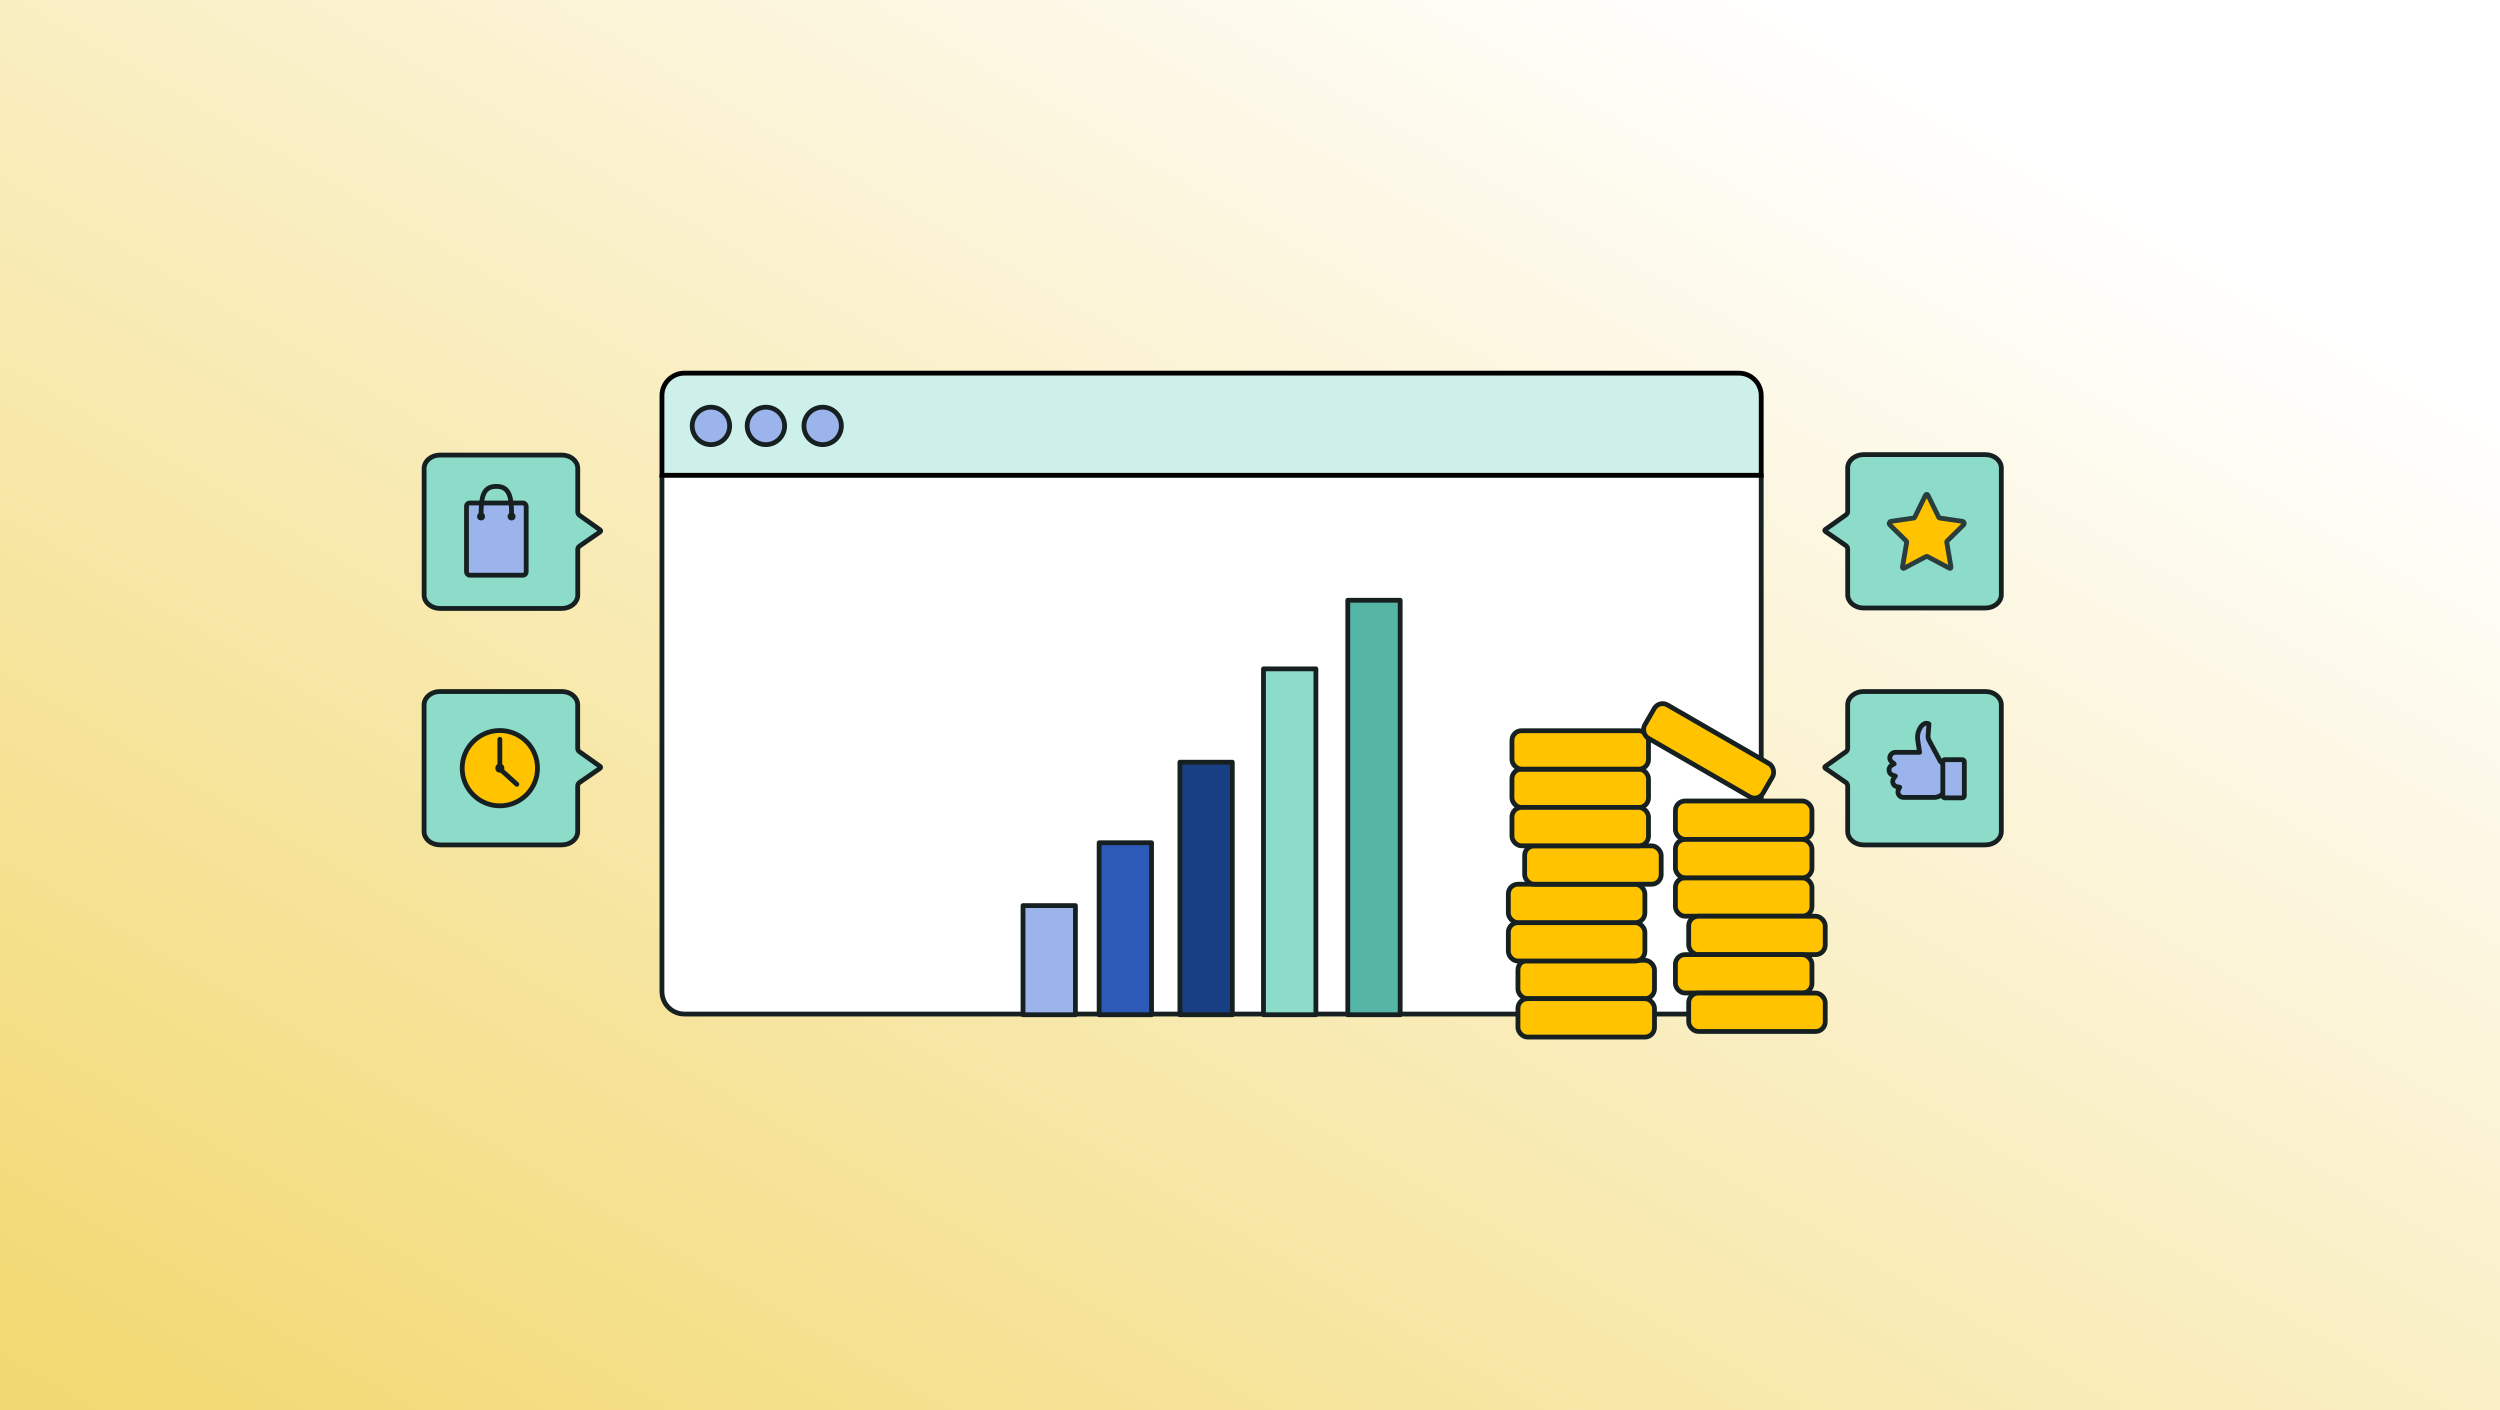 <svg xmlns="http://www.w3.org/2000/svg" xmlns:xlink="http://www.w3.org/1999/xlink" id="Layer_2" data-name="Layer 2" viewBox="0 0 780 440"><rect x="0" y="0" width="780" height="440" fill="#808080" stroke="none"/><defs><style> .cls-1, .cls-2, .cls-3, .cls-4, .cls-5, .cls-6, .cls-7, .cls-8, .cls-9, .cls-10, .cls-11, .cls-12, .cls-13 { stroke-width: 1.5px; } .cls-1, .cls-2, .cls-3, .cls-6, .cls-7 { stroke-miterlimit: 10; } .cls-1, .cls-3, .cls-4, .cls-5, .cls-7, .cls-8, .cls-9, .cls-10, .cls-11, .cls-12, .cls-13 { stroke: #172020; } .cls-1, .cls-13 { fill: none; } .cls-14 { fill: url(#linear-gradient); } .cls-14, .cls-15 { stroke-width: 0px; } .cls-2 { stroke: #293d3d; } .cls-2, .cls-3, .cls-11 { fill: #ffc300; } .cls-4 { fill: #183e84; } .cls-4, .cls-5, .cls-8, .cls-9, .cls-10, .cls-11, .cls-12, .cls-13 { stroke-linecap: round; stroke-linejoin: round; } .cls-5 { fill: #2d5ab7; } .cls-6 { fill: #cef0ea; stroke: #000; } .cls-7, .cls-8 { fill: #9bb5ec; } .cls-9 { fill: #55b6a6; } .cls-10 { fill: #8ddcc9; } .cls-12 { fill: #fff; } .cls-15 { fill: #172020; } </style><linearGradient id="linear-gradient" x1="526.53" y1="-15.44" x2="112.65" y2="698.27" gradientUnits="userSpaceOnUse"><stop offset="0" stop-color="#fff"></stop><stop offset=".79" stop-color="#f2d870"></stop></linearGradient></defs><g id="Layer_1-2" data-name="Layer 1"><g><rect class="cls-14" width="780" height="440"></rect><g><path class="cls-12" d="m206.53,148.18h342.97v161.2c0,3.86-3.14,7-7,7H213.53c-3.86,0-7-3.14-7-7v-161.2h0Z"></path><path class="cls-6" d="m213.53,116.42h328.97c3.86,0,7,3.14,7,7v24.87H206.53v-24.87c0-3.86,3.14-7,7-7Z"></path><circle class="cls-8" cx="221.81" cy="132.88" r="5.84"></circle><circle class="cls-8" cx="238.96" cy="132.88" r="5.84"></circle><circle class="cls-8" cx="256.67" cy="132.88" r="5.84"></circle><g><rect class="cls-8" x="319.18" y="282.54" width="16.35" height="34.06"></rect><rect class="cls-5" x="342.93" y="262.94" width="16.35" height="53.66"></rect><rect class="cls-4" x="368.13" y="237.8" width="16.35" height="78.8"></rect><rect class="cls-10" x="394.21" y="208.68" width="16.35" height="107.91"></rect><rect class="cls-9" x="420.51" y="187.29" width="16.35" height="129.31"></rect></g><g><rect class="cls-3" x="522.73" y="273.88" width="42.6" height="11.98" rx="3" ry="3"></rect><rect class="cls-3" x="473.6" y="299.61" width="42.6" height="11.98" rx="3" ry="3"></rect><rect class="cls-3" x="473.6" y="311.59" width="42.6" height="11.98" rx="3" ry="3"></rect><rect class="cls-3" x="526.87" y="285.86" width="42.6" height="11.98" rx="3" ry="3"></rect><rect class="cls-3" x="522.73" y="297.84" width="42.6" height="11.98" rx="3" ry="3"></rect><rect class="cls-3" x="522.73" y="249.91" width="42.6" height="11.98" rx="3" ry="3"></rect><rect class="cls-3" x="526.87" y="309.83" width="42.6" height="11.98" rx="3" ry="3"></rect><rect class="cls-3" x="470.6" y="287.86" width="42.6" height="11.98" rx="3" ry="3"></rect><rect class="cls-3" x="470.6" y="275.88" width="42.6" height="11.98" rx="3" ry="3"></rect><rect class="cls-3" x="471.73" y="239.96" width="42.6" height="11.98" rx="3" ry="3"></rect><rect class="cls-3" x="471.73" y="227.98" width="42.6" height="11.98" rx="3" ry="3"></rect><rect class="cls-3" x="522.73" y="261.9" width="42.6" height="11.98" rx="3" ry="3"></rect><rect class="cls-3" x="511.79" y="228.29" width="42.6" height="11.98" rx="3" ry="3" transform="translate(188.56 -235.16) rotate(30)"></rect><rect class="cls-3" x="475.69" y="263.9" width="42.6" height="11.98" rx="3" ry="3"></rect><rect class="cls-3" x="471.73" y="251.91" width="42.6" height="11.98" rx="3" ry="3"></rect></g></g><g><path class="cls-10" d="m569.33,165.49h0c0,.12.06.23.17.31l6.36,4.39c.39.27.62.67.62,1.1v14.25c0,2.3,2.23,4.16,4.97,4.16h37.99c2.75,0,4.97-1.86,4.97-4.16v-39.54c0-2.3-2.23-4.16-4.97-4.16h-37.99c-2.75,0-4.97,1.86-4.97,4.16v13.58c0,.42-.22.82-.6,1.09l-6.38,4.53c-.11.08-.17.19-.17.3h0Z"></path><path class="cls-2" d="m601.28,173.6l6.96,3.69c.24.13.51-.08.47-.34l-1.33-7.82c-.02-.11.02-.21.09-.29l5.15-5.07c.39-.38.17-1.04-.36-1.12l-7.12-1.04c-.1-.02-.2-.08-.24-.18l-3.37-6.9c-.22-.44-.57-.44-.79,0l-3.37,6.9c-.05.1-.14.16-.24.18l-7.15,1.05c-.52.08-.73.73-.35,1.1l5.17,5.09c.08.07.11.18.09.29l-1.33,7.82c-.05.27.23.47.47.34l6.96-3.69c.09-.05.21-.05.3,0Z"></path><path class="cls-10" d="m569.33,239.4h0c0,.12.06.23.17.31l6.36,4.39c.39.27.62.67.62,1.1v14.25c0,2.3,2.23,4.16,4.97,4.16h37.99c2.75,0,4.97-1.86,4.97-4.16v-39.54c0-2.3-2.23-4.16-4.97-4.16h-37.99c-2.75,0-4.97,1.86-4.97,4.16v13.58c0,.42-.22.82-.6,1.09l-6.38,4.53c-.11.08-.17.19-.17.3h0Z"></path><g><path class="cls-8" d="m590.58,241.88l.78.24-.49.65c-.23.3-.35.65-.35,1.03,0,.84.6,1.54,1.42,1.68l.78.13-.37.7c-.13.24-.19.51-.19.78,0,.9.7,1.64,1.6,1.7h9.84s1.22-.02,2.09-.76c.19-.16.36-.27.55-.36l.21-.1v-9.1l-1.03-.88-3.46-6.42c-.15-.25-.26-.52-.33-.81-.07-.29-.09-.59-.07-.89l.27-3.6c-.24-.14-.51-.21-.79-.21-1.5,0-2.78,2.39-2.78,4.35,0,.27.02.54.06.81l.6,3.9h-7.51c-.48,0-.95.2-1.3.55-.32.33-.5.74-.5,1.17,0,.53.25,1.02.68,1.35l.7.53-.76.43c-.54.3-.87.87-.87,1.49,0,.75.48,1.41,1.2,1.63h0Z"></path><rect class="cls-8" x="606.16" y="237.01" width="6.71" height="11.92" rx=".63" ry=".63"></rect></g></g><g><g><path class="cls-10" d="m187.39,239.4h0c0,.12-.06.23-.17.31l-6.36,4.39c-.39.27-.62.67-.62,1.1v14.25c0,2.3-2.23,4.16-4.97,4.16h-37.99c-2.75,0-4.97-1.86-4.97-4.16v-39.54c0-2.3,2.23-4.16,4.97-4.16h37.99c2.75,0,4.97,1.86,4.97,4.16v13.58c0,.42.22.82.6,1.09l6.38,4.53c.11.08.17.19.17.3h0Z"></path><g><circle class="cls-11" cx="155.95" cy="239.67" r="11.75"></circle><line class="cls-13" x1="155.95" y1="230.67" x2="155.95" y2="239.76"></line><line class="cls-13" x1="161.25" y1="244.7" x2="155.8" y2="239.76"></line><circle class="cls-15" cx="155.95" cy="239.67" r="1.4"></circle></g></g><g><path class="cls-10" d="m187.41,165.63h0c0,.12-.06.23-.17.31l-6.36,4.39c-.39.27-.62.67-.62,1.1v14.25c0,2.3-2.23,4.16-4.97,4.16h-37.99c-2.75,0-4.97-1.86-4.97-4.16v-39.54c0-2.3,2.23-4.16,4.97-4.16h37.99c2.75,0,4.97,1.86,4.97,4.16v13.58c0,.42.22.82.6,1.09l6.38,4.53c.11.08.17.19.17.3h0Z"></path><g><rect class="cls-7" x="145.55" y="156.93" width="18.62" height="22.53" rx="1" ry="1"></rect><path class="cls-1" d="m150.09,160.59c0-5.52.62-8.84,4.76-8.84s4.76,3.32,4.76,8.84"></path><circle class="cls-15" cx="150.09" cy="161.15" r="1.23"></circle><circle class="cls-15" cx="159.61" cy="161.15" r="1.23"></circle></g></g></g></g></g></svg>